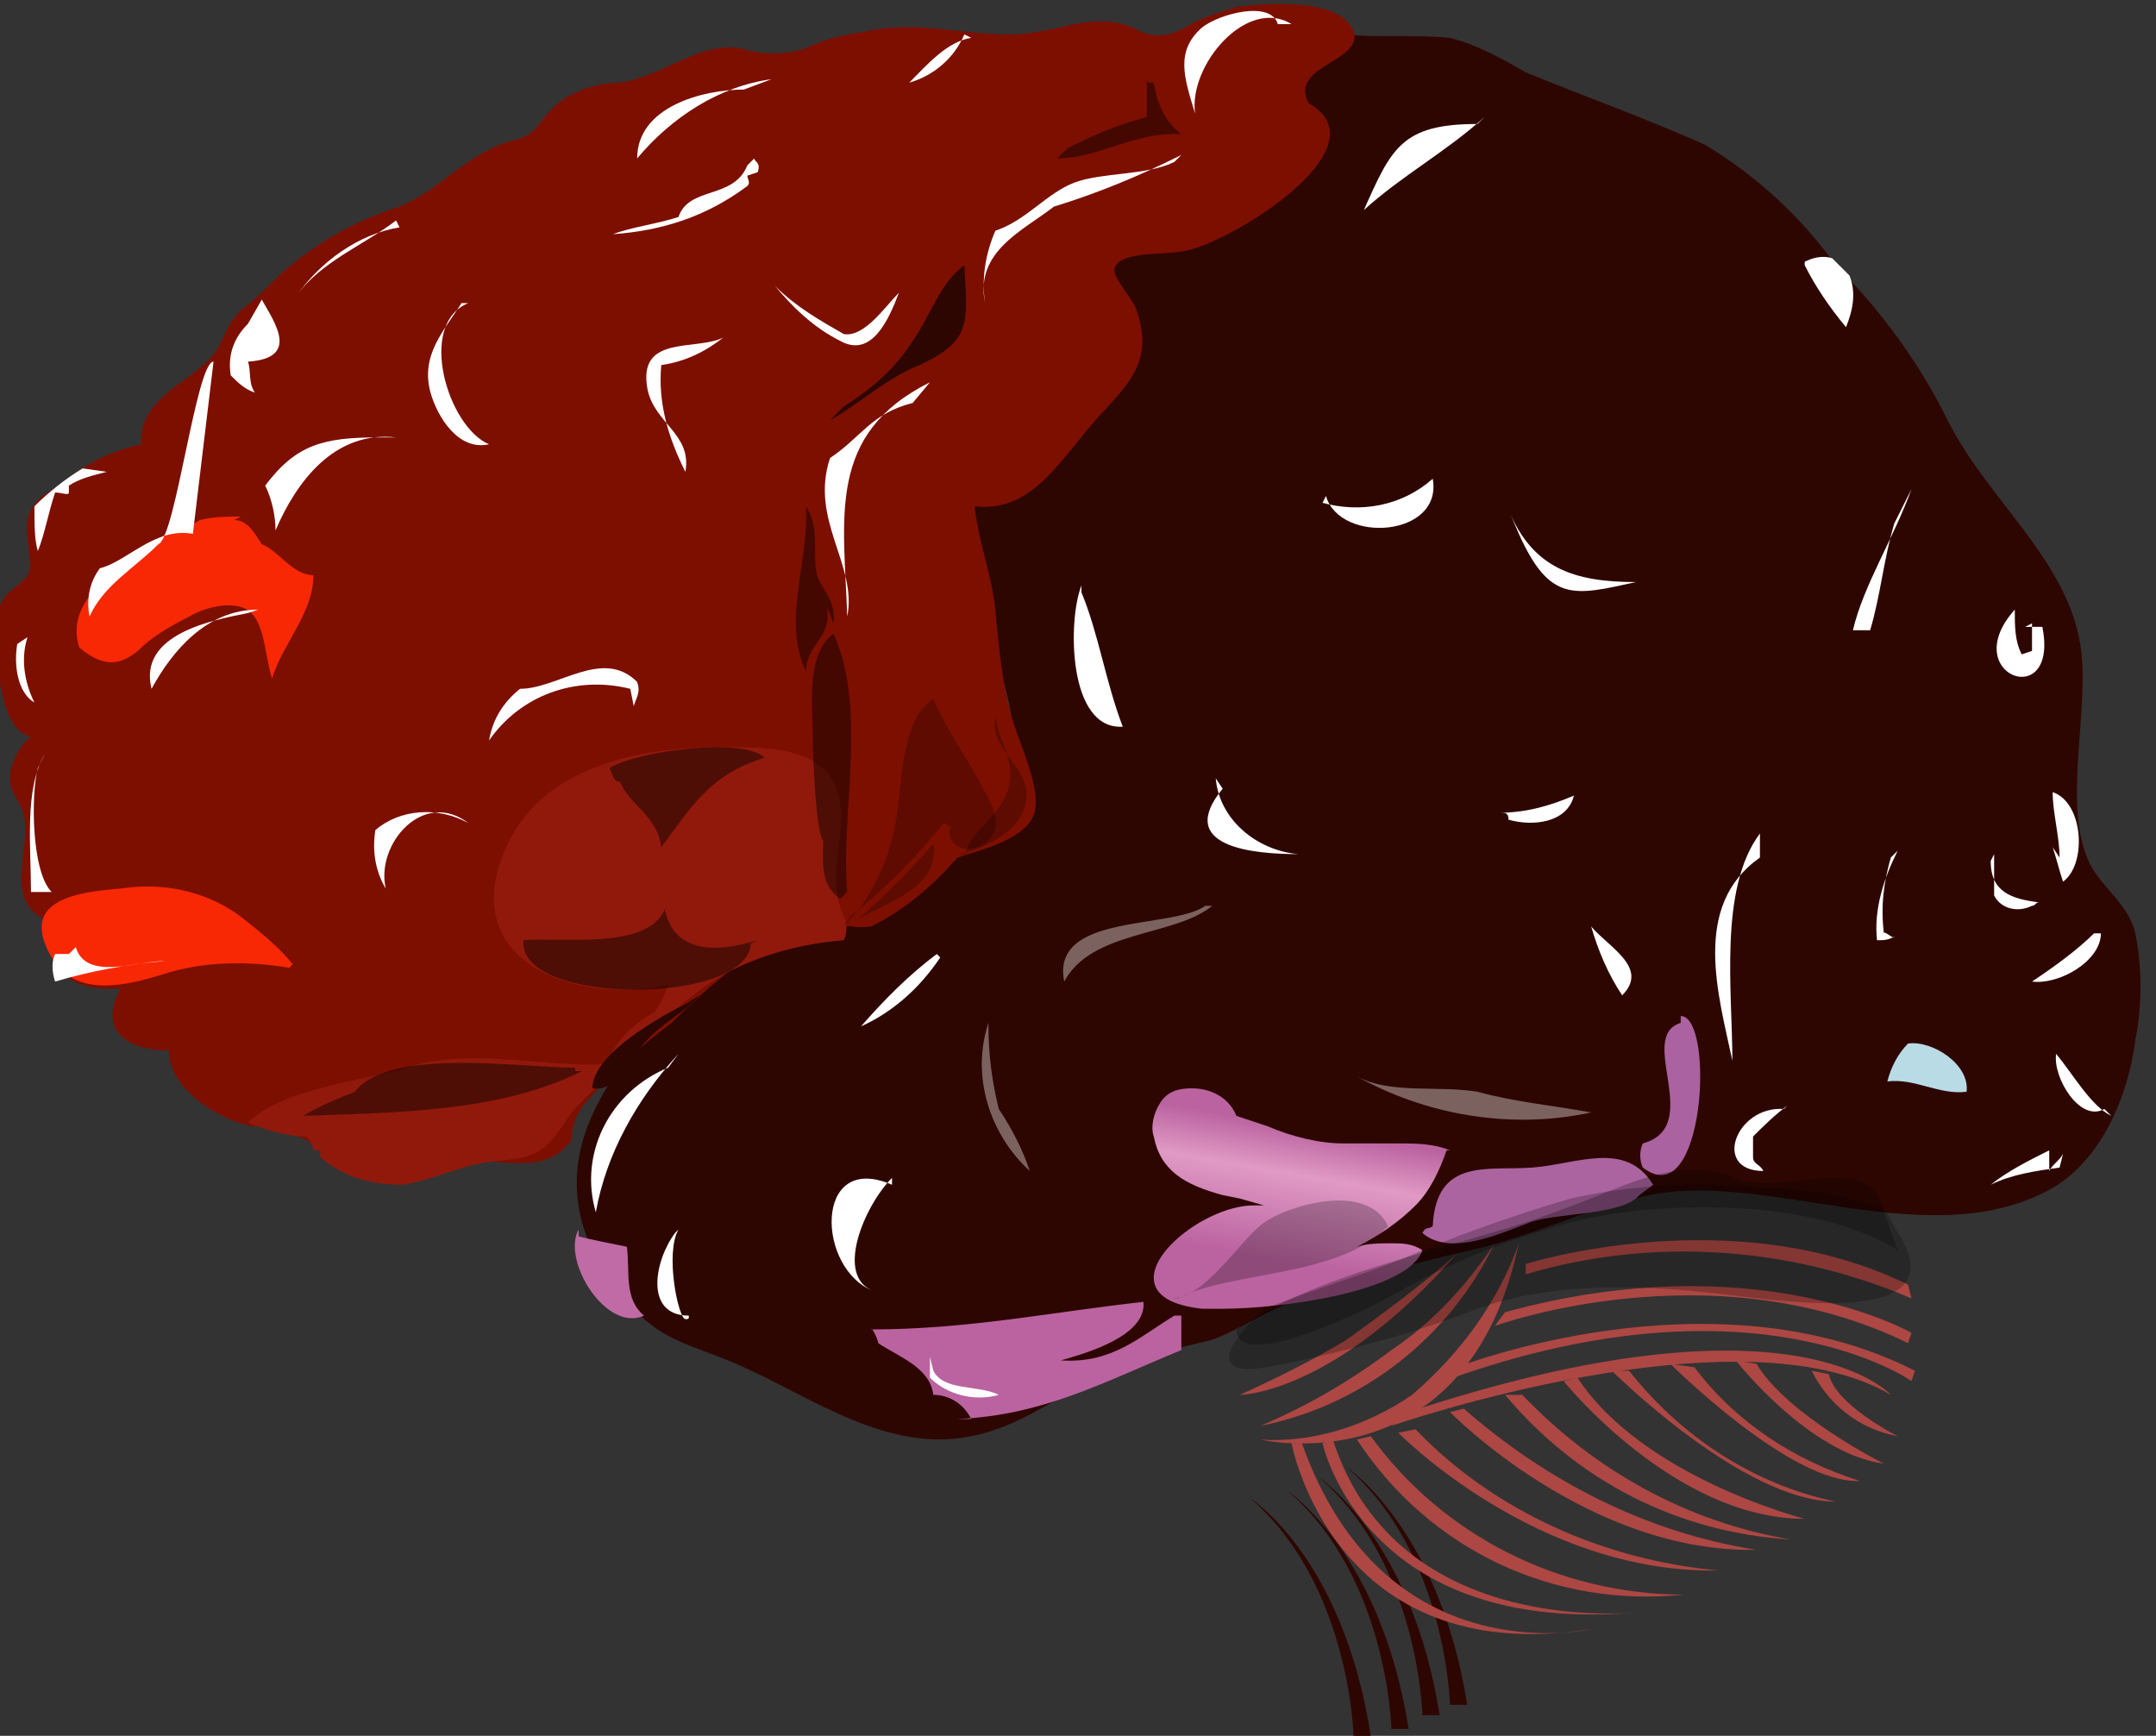 <?xml version="1.0" encoding="utf-8"?>
<!-- Generator: Adobe Illustrator 23.0.3, SVG Export Plug-In . SVG Version: 6.00 Build 0)  -->
<svg version="1.1" id="Layer_1" xmlns="http://www.w3.org/2000/svg" xmlns:xlink="http://www.w3.org/1999/xlink" x="0px" y="0px"
	 viewBox="0 0 62.6 50.4" style="enable-background:new 0 0 62.6 50.4;" xml:space="preserve">
<rect x="0" y="0" width="62.6" height="50.4" fill="#333333" stroke="none"/>
<style type="text/css">
	.st0{fill:#2E0601;}
	.st1{fill:#7D0F01;}
	.st2{fill:#91190B;}
	.st3{opacity:0.46;enable-background:new    ;}
	.st4{fill:#F82805;}
	.st5{fill:#C06BA5;}
	.st6{fill:#BB63A0;}
	.st7{fill:#AC64A1;}
	.st8{fill:#AA62A0;}
	.st9{fill:#AD4743;}
	.st10{fill:url(#SVGID_1_);}
	.st11{opacity:0.25;enable-background:new    ;}
	.st12{opacity:0.24;enable-background:new    ;}
	.st13{fill:#B8DBE6;}
	.st14{opacity:0.37;fill:#FFFFFF;enable-background:new    ;}
	.st15{fill:#FFFFFF;}
</style>
<title>Brain</title>
<path class="st0" d="M39,1c1,0.1,2.1,0,3.1,0.1c0.8,0.2,1.5,0.6,2.2,1c1.7,0.7,3.4,1.3,5.2,2.1c1.5,0.9,2.8,2.1,3.8,3.5
	c1.3,1.3,2.4,2.8,3.2,4.4c1.1,2.3,3.5,4.1,3.9,6.6c0.3,1.8-0.5,4.5,0.2,6.2c0.3,0.8,1.2,1.3,1.4,2.2c0.2,1,0.2,2.1,0,3.1
	c-0.2,1.6-1,3.6-2.6,4.4c-3.5,1.8-8.1-0.6-11.5,0.1c-1.9,0.4-3.4,1.2-5.2,1.6c-1.8,0.4-3.5,0.9-5.2,1.5c-0.8,0.3-1.5,0.8-2.3,1.1
	c-0.8,0.2-1.7,0.4-2.5,0.6c-1.5,0.7-2.9,1.9-4.5,2.2c-2.4,0.5-4.6-1.1-6.6-2c-1.3-0.6-2.3-0.7-3.2-1.7c-0.7-0.7-1.2-1.5-1.5-2.5
	c-0.8-3,1.7-5.2,3.3-7.2c1.4-0.6,2.9-1.6,4.2-2.2c1.5-0.6,2.8-1.4,4.1-2.3c2.5-2.1-0.8-6.3-0.6-9.2c0.2-0.2,0.5-0.4,0.6-0.6
	c1.2-0.1,2.3-1.4,2.9-2.4c0.7-1.4,0-3.4,0.9-4.5c2.2-0.6,3.6-2.6,5.1-4.1c0.1-1,0.8-1.9,1.7-2.2L39,1z"/>
<path class="st1" d="M16.6,33.1c-0.8,1.1-2.1,0.5-3.3,0.6c-0.5,0-0.8,0.4-1.4,0.5c-0.6,0.1-1.2-0.1-1.7-0.3
	c-0.5-0.2-0.9-0.5-1.3-0.8c-0.5-0.2-1.1-0.4-1.6-0.4c-1-0.2-2.4-1.1-2.4-2.2c-1.1,0-2.1-0.5-1.4-1.8c-1.5,0.1-2.1-0.5-2.2-2
	c-1.2-0.6-0.4-2-0.6-3c-0.1-0.5-0.5-0.7-0.4-1.3c0.1-0.4,0.3-0.8,0.6-1c-0.8-0.2-0.9-1.6-1-2.3c-0.1-0.5,0-1,0.1-1.5
	c0.1-0.4,0.6-0.6,0.8-0.9s-0.1-1.1,0-1.6s0.4-0.7,0.9-1c0.7-0.6,1.5-1,2.4-1.2c-0.1-1.3,1.4-1.8,2-2.5C6.5,10,6.5,9.5,7,9
	c0.4-0.3,0.8-0.7,1.1-1c1-0.9,2.2-1.6,3.5-2c1.2-0.5,1.9-1.5,3.2-1.9c0.9-0.2,0.7-0.5,1.4-1.1c0.5-0.4,1.2-0.6,1.8-0.6
	c1.3-0.2,2.3-1.2,3.5-1c0.6,0.2,1.3,0.2,1.9,0C24,1.1,24.6,1,25.2,0.9C26.6,0.6,27.9,1,29.3,1s2.3-0.7,3.6-0.2c0.5,0.3,1,0.3,1.5,0
	c0.5-0.3,0.9-0.4,1.5-0.6c0.8-0.1,3-0.3,3.4,0.7c0.3,0.9-1.9,1-1.3,2.1c2.3,1.3-2.5,4.2-3.7,4.3c-0.5,0.1-1.6,0-1.9,0.4
	c-0.2,0.3,0.4,0.8,0.6,1.3c0.5,1.5-0.2,2.1-1.1,3.1c-1.1,1.2-1.9,2.8-3.6,2.6c0.1,1,0.5,2,0.6,3c0.1,1.1,0.2,2.2,0.5,3.2
	c0.2,0.7,0.9,2.1,0.6,2.8s-1.6,1-2.2,1.2c-0.7,0.8-1.5,1.5-2.5,2c-0.7,0.1-1-0.2-1.7,0c-0.6,0.2-1.1,0.4-1.6,0.7
	c-0.9,0.6-1.7,1.3-2.5,2.1c-0.8,0.6-1.6,1.3-2.3,2.1c-0.4,0.4-0.6,0.8-0.6,1.3L16.6,33.1z"/>
<path class="st2" d="M24.5,26.6c-0.6-1.2,0.3-2.8-0.3-3.9s-2.3-1-3.4-1c-2.3,0-5.1,0.6-6.1,2.9c-1.5,3.3,2,4.6,4.7,4
	c-0.1,0.3-0.2,0.5-0.4,0.8c-0.6,0.3-1.1,0.8-1.4,1.5c-1.9,0.1-3.9-0.5-5.8,0.1c-1.3,0.4-3.6,0.6-4.6,1.6c0.5,0.2,1.1,0.4,1.7,0.4
	c0.1,0.1,0.2,0.3,0.2,0.4c0.1,0,0.2,0,0.2,0s0,0.2,0,0.2c0.7,0.6,1.5,0.8,2.4,0.8c1.1-0.2,1.7-0.6,2.8-0.7c1.3-0.1,1.4-0.4,2.1-1.4
	c0.5-0.6,1.2-1.1,1.6-1.7c0.1,0,0.1,0,0.2,0c0.7-0.9,1.6-1.7,2.6-2.3c1.1-0.6,2.3-0.9,3.5-1c0.1-0.2,0.1-0.5,0-0.7
	c-0.1,0-0.1-0.1-0.2-0.1L24.5,26.6z"/>
<path class="st3" d="M22,27.3c-1,0.3-2.4,0.5-2.7-0.9c-0.5,1.2-3,0.8-4.1,0.9c-0.2,1.9,6.5,1.9,6.6,0.1L22,27.3z"/>
<path class="st3" d="M17.7,22.3c0.1,0.2,0.1,0.4,0.3,0.4c0.3,0.7,1.1,1,1.2,1.9c0.9-1.2,1.4-2.1,3-2.6
	C21.6,21.4,18.5,21.8,17.7,22.3L17.7,22.3z"/>
<path class="st4" d="M8.4,28.1c-1.2-0.2-2.5-0.2-3.7,0.2c-1,0.3-2.5,0.7-3.2-0.5c-1-1.7,0.8-1.9,2-2c1.3-0.2,2.6,0.1,3.6,0.9
	c0.5,0.4,1,0.8,1.4,1.3L8.4,28.1z"/>
<path class="st4" d="M7,15c-0.4,0-0.8,0-1.2,0.1c-0.3,0.2-0.7,0.3-1,0.4c-0.9,0.8-3,1.7-2.5,3.3c0.6,0.5,1.1,0.6,1.7,0.1
	c0.4-0.4,0.9-0.7,1.5-1c0.5-0.3,1.4-0.5,1.8-0.1s0.4,1.3,0.6,1.9c0.3-1,1.2-1.9,1.2-3c-0.6,0-1-0.7-1.5-0.9
	c-0.2-0.3-0.4-0.7-0.8-0.7L7,15z"/>
<path class="st5" d="M16.8,35.7c-0.5,0.9,0.8,3,1.9,2.5c-0.6-0.5-0.4-1.3-0.5-2c-0.5-0.1-1-0.2-1.4-0.3V35.7z"/>
<path class="st6" d="M34.3,38.2c0,0.3,0,0.7,0,1c-2.2,0.9-4,1.9-6.5,2c0.1,0,0.3,0,0.4,0c-0.2-0.4-0.6-0.7-1.1-0.7
	c-0.1-0.8-1-1.1-1.6-1.5c0-0.1-0.2-0.5-0.2-0.4c2.8,0,5.2-0.5,7.9-0.8c0.1,1-1.7,1.5-2.4,1.7c1.5,0.1,2.3-0.7,3.3-1.3L34.3,38.2z"/>
<path class="st7" d="M48,34.4c-0.8-1.3-2.2-0.6-3.5-0.5s-2.8-0.3-2.9,1.7c-0.1,0.1-0.2,0-0.3,0.2c0.8,0.7,2.3,0,3.1-0.3
	s2.7-0.2,3.2-0.8L48,34.4z"/>
<path class="st8" d="M48.8,29.7c-1.3,0.4,0.7,3-1.1,3.5c-0.1,0.2-0.1,0.5,0,0.7c1.8,1.4,2.1-4.4,1.1-4.4V29.7z"/>
<path class="st0" d="M39.3,50.4c0,0-0.1-4.4-3-6.9c0,0,2.7,1.7,3.5,6.9L39.3,50.4z"/>
<path class="st0" d="M40.4,50.2c0,0-0.1-4.4-3-6.9c0,0,2.7,1.8,3.5,6.9L40.4,50.2z"/>
<path class="st0" d="M41.3,49.8c0,0-0.1-4.4-3-6.9c0,0,2.7,1.8,3.5,6.9L41.3,49.8z"/>
<path class="st0" d="M42.1,49.5c0,0-0.1-4.4-3-6.9c0,0,2.7,1.8,3.5,6.9L42.1,49.5z"/>
<path class="st9" d="M37.5,41.9c0,0,1.2,6.6,8.7,5.4c0,0-6,1.4-8.4-5.4H37.5z"/>
<path class="st9" d="M38.4,41.9c0,0,1.2,5.7,9.3,4.9c0,0-7.1,0.9-9-5L38.4,41.9z"/>
<path class="st9" d="M39.4,41.8c2.1,3.2,5.7,4.9,9.5,4.5c-3.6,0-7-1.7-9.1-4.6L39.4,41.8z"/>
<path class="st9" d="M40.6,41.6c0,0,4,4.1,9.3,4c-3.3-0.3-6.5-1.7-8.8-4.1L40.6,41.6z"/>
<path class="st9" d="M42.1,41c0,0,4,4.1,8.9,4c-3.2-0.5-6.1-2-8.5-4.1L42.1,41z"/>
<path class="st9" d="M43.7,40.5c2.1,2.5,5,4,8.3,4.2c-3-0.5-5.7-2-7.8-4.2L43.7,40.5z"/>
<path class="st9" d="M45.4,40.1c0,0,3.2,4,7,4c0,0-4.7-1.2-6.6-4.1L45.4,40.1z"/>
<path class="st9" d="M46.8,39.8c0,0,3.8,3.8,6.5,3.8c-2.4-0.5-4.5-1.9-6-3.8H46.8z"/>
<path class="st9" d="M48.5,39.6c0,0,3.5,3.5,5.5,3.4c-1.9-0.6-3.6-1.7-4.8-3.3L48.5,39.6z"/>
<path class="st9" d="M50.4,39.5c0,0,2.1,2.7,4.3,3c0,0-2.8-1.4-3.7-2.9L50.4,39.5z"/>
<path class="st9" d="M52.6,39.8c0.5,1,1.4,1.7,2.5,1.9c0,0-1.8-0.9-2-1.8L52.6,39.8z"/>
<path class="st9" d="M40.4,41.4c0,0,10.1-3.5,14.5-0.9c0,0-2.8-3.2-14,0.5L40.4,41.4z"/>
<path class="st9" d="M55.5,40.1c0,0-4.5-3.2-13.3-0.1l0.1-0.3c0,0,7.4-2.9,13.3,0.1L55.5,40.1z"/>
<path class="st9" d="M43.4,38.5c0,0,6.3-2.3,12,0.5l0.1-0.3c0,0-4.5-2.6-11.8-0.6L43.4,38.5z"/>
<linearGradient id="SVGID_1_" gradientUnits="userSpaceOnUse" x1="37.802" y1="17.136" x2="36.962" y2="12.346" gradientTransform="matrix(1 0 0 -1 0 49.89)">
	<stop  offset="0" style="stop-color:#BB63A0"/>
	<stop  offset="0.28" style="stop-color:#E09AC5"/>
	<stop  offset="0.8" style="stop-color:#BB63A0"/>
</linearGradient>
<path class="st10" d="M35.5,38c-0.2,0-0.4,0-0.6,0c-0.9-0.1-1.4-0.4-1.4-0.9c0-0.9,1.7-2.1,2.9-2.1h0.3l-0.7-0.2l-0.5-0.1
	c-1.1-0.3-1.8-0.7-2-1.7c-0.1-0.3,0-0.7,0.2-1c0.2-0.3,0.5-0.4,0.9-0.4c0.6,0,1.1,0.3,1.3,0.8c0.3,0.1,0.6,0.2,0.9,0.3
	c0.7,0.3,1.5,0.5,2.2,0.5H39h0.8h0.8c0.5,0,1,0,1.5,0.2h-0.1c-0.2,0.6-0.5,1.2-0.9,1.6c-0.5,0.5-1.1,0.9-1.7,1.2
	c0.3-0.1,0.7-0.1,1-0.1c0.3,0,0.6,0,0.9,0.2C40.9,37.5,37.2,38,35.5,38z"/>
<path class="st9" d="M55.5,37.7c-3.5-1.5-7.5-1.8-11.2-0.7v-0.3c0,0,6-1.9,11.1,0.6L55.5,37.7z"/>
<path class="st9" d="M36.6,41.8c0,0,6,1.4,7.5-5.7c-0.6,1.7-1.7,3.2-3.1,4.4C39.7,41.4,38.1,41.9,36.6,41.8z"/>
<path class="st9" d="M43.4,36.1c-1.3,2.7-3.8,4.7-6.8,5.3c1.4-0.6,2.6-1.3,3.8-2.2C41.6,38.4,42.6,37.3,43.4,36.1z"/>
<path class="st9" d="M36,40.5c0,0,2.7,0,6.3-4.1c-1,0.9-2.1,1.7-3.2,2.5C38.1,39.5,37.1,40,36,40.5z"/>
<path class="st11" d="M55.1,36.3c-2.5-1.6-7.6-1.5-10.2-0.6c-1.4,0.4-2.8,1-4.1,1.7c-1,0.6-4.9,2.5-4.9,1.2c2.6-1.8,6.7-2.4,9.5-3.5
	c1.7-0.6,3.3-1.6,5-0.9c1.3,0.6,4-0.9,4.3,1L55.1,36.3z"/>
<path class="st12" d="M36.8,37.8c-0.2,0.4-1,1-1.1,1.5c-0.1,0.7,1,0.4,1.6,0.3c1.9-0.4,3.8-0.9,5.6-1.6c2.2-0.8,4.9-0.7,7.3-0.4
	c1,0.1,4.7,0.7,5.2-0.5c0.3-0.7-0.4-1.3-0.6-1.9c-1.1-0.5-2.4-0.7-3.6-0.7c-1.9-0.2-3.8-0.1-5.6,0.3c-1.7,0.5-3.4,1.1-5,1.8
	c-1.3,0.5-2.6,0.9-3.9,1.4L36.8,37.8z"/>
<path class="st3" d="M16.7,31c-1.6,0-5.4-0.6-6.4,0.7c-0.5,0.2-1,0.4-1.5,0.7c2.7-0.1,5.7-0.1,8.1-1.3H16.7z"/>
<path class="st13" d="M55.4,30.3c-0.3,0.3-0.5,0.7-0.6,1.1c0.8-0.1,1.5,0.4,2.3,0.3C57.2,30.9,56.1,30.2,55.4,30.3z"/>
<path class="st3" d="M24.6,25.9c-0.2-2.3,0.6-5.3-0.4-7.5c-0.8,0.6-0.6,2-0.6,3c0,0.7,0.1,2.8,0.3,3c0,0.6-0.1,1.3,0.5,1.7
	L24.6,25.9z"/>
<path class="st0" d="M24.1,12.2c0.9-0.5,1.6-1.2,2.6-1.6c1.5-0.7,1.4-1.2,1.3-2.9c-0.7,0.5-1,1.5-1.5,2.2c-0.5,0.8-1.2,1.4-2,1.9
	L24.1,12.2z"/>
<path class="st11" d="M28,24.9c0.1-0.7,0.9-1.1,1.2-1.8c0.4-0.9-0.2-1.5-0.3-2.3c-0.2,1,1,1.4,0.9,2.4s-1.4,1.5-2,1.6H28z"/>
<path class="st11" d="M24.9,26.7c0.8-0.7,1.5-1.4,2.2-2.2C27.3,25.8,25.7,26.2,24.9,26.7L24.9,26.7z"/>
<path class="st0" d="M20.3,28.9c-0.4,0.5-1.1,0.8-1.6,1.4s-0.8,1.4-1.5,1.3c0-1,2-2.1,2.8-2.5L20.3,28.9z"/>
<path class="st3" d="M24.2,18.1c0.1-0.7-0.4-1-0.5-1.5c-0.1-0.6,0.1-1.3-0.3-1.9c0.1,1.6-0.7,3.3,0,4.8c0-0.8,0.8-1,0.6-1.9
	L24.2,18.1z"/>
<path class="st3" d="M33.3,2.5c0,0.3,0,0.6,0,0.9c-0.8,0.2-1.5,0.5-2.3,0.9c-0.1,0.1-0.2,0.2-0.3,0.3c1.2,0,2.3-0.8,3.6-0.7
	c-0.5-0.4-0.7-0.9-0.8-1.5c-0.2,0-0.2,0-0.2-0.2L33.3,2.5z"/>
<path class="st12" d="M24.5,26.9c0.8-0.8,1.3-1.9,1.5-3c0.2-0.9,0.1-3,1.1-3.6c0.4,0.9,0.9,1.6,1.4,2.5c0.2,0.4,0.7,1.1,0.2,1.6
	s-1.3,0.2-1.1-0.4c-0.1,0-0.1-0.1-0.2-0.1c-0.8,1-1.7,1.9-2.7,2.7L24.5,26.9z"/>
<path class="st14" d="M28.7,29.7c-0.5,1.5,0,3.2,1.2,4.3c-0.2-0.6-0.5-1.2-0.9-1.8c-0.2-0.8-0.3-1.6-0.3-2.4L28.7,29.7z"/>
<path class="st14" d="M39.3,31.2c1,0.6,2.4,0.3,3.6,0.5c1.1,0.3,2.2,0.4,3.3,0.6C43.9,32.8,41.4,32.4,39.3,31.2L39.3,31.2z"/>
<path class="st14" d="M35.2,26.3c-1.1,0.9-3.5,0.7-4.3,2.2C30.5,26.5,34,27,35,26.3H35.2z"/>
<path class="st12" d="M34,37.7c1,0,2-1.7,2.7-2.2s3-1.2,3.6,0.1c-1.4,1.5-4.6,1.3-6.1,2.1H34z"/>
<path class="st15" d="M7.5,17.7C6,17.7,5,18.9,4.4,20c-0.4-1.6,1.8-2,2.8-2.2L7.5,17.7z"/>
<path class="st15" d="M13.6,8.8c-1.5,0.6-0.6,3.6,0.6,4.1c-0.9,0.2-1.5-0.8-1.7-1.5c-0.3-1.1,0.4-1.8,0.9-2.6L13.6,8.8z"/>
<path class="st15" d="M21.7,4.8c-0.4,1-1.7,0.6-2,1.5c-0.6,0.2-1.4,0.3-1.9,0.5c1.4-0.1,2.7-0.5,3.9-1.4c0.1-0.1,0-0.2,0-0.3L22,5
	c0.1-0.3-0.1-0.3-0.1-0.4L21.7,4.8z"/>
<path class="st15" d="M3.1,13.7c-0.4,0.1-0.8,0.2-1.1,0.4c0,0.1,0,0.1,0,0.2s-0.2,0-0.4,0c-0.2,0.6-0.3,1.2-0.5,1.7
	C1,15.7,1,15.2,1,14.7c0.4-0.4,0.9-0.8,1.4-1.1L3.1,13.7z"/>
<path class="st15" d="M1.3,21.9c-0.6,1-0.4,2.7-0.4,4c0.2,0,0.4,0,0.6,0c-0.6-0.6-0.6-2.9-0.4-3.6L1.3,21.9z"/>
<path class="st15" d="M21,9.8c-0.5,0.4-1.1,0.7-1.8,0.8c-0.1,1.1,0.2,2.1,0.7,3.1c0.2-1.1-0.9-1.4-1.1-2.4
	C18.5,9.7,20.2,10.2,21,9.8z"/>
<path class="st15" d="M34.3,4.5c-1.2,0.6-2.4,1.1-3.7,1.5c-0.9,0.7-2.3,1.3-2,2.8c-0.1-0.7,0-1.4,0.3-2.1c0.9-0.3,1.5-1.1,2.3-1.4
	s2.1-0.2,2.9-0.6L34.3,4.5z"/>
<path class="st15" d="M27,11.1c-3,1.5-2.5,3.9-2.4,6.8c0.3-1.5-1.1-2.8-0.5-4.6c0.9-0.6,1.2-1.3,2.4-1.6L27,11.1z"/>
<path class="st15" d="M11.5,12.7C9.7,12.5,8.6,14,8,15.4c0-0.4-0.1-0.9-0.3-1.3c0.9-1.2,1.7-1.4,3.3-1.4H11.5z"/>
<path class="st15" d="M7.6,8.7c0.4,0.7,1.1,1.7-0.4,1.8c0.1,0.3,0,0.6,0.2,0.9c-0.3-0.1-0.5-0.3-0.7-0.5c-0.1-0.6,0.1-1.1,0.5-1.5
	L7.6,8.7z"/>
<path class="st15" d="M11.5,6.4c-0.9,0.7-2.2,1.2-2.9,2.2c0.7-1,1.8-1.8,3-2L11.5,6.4z"/>
<path class="st15" d="M6.2,10.5c-0.5,0-1.1,5.1-1.6,5.3c-0.7,0.7-1.6,1.2-2,2.1c-0.1-0.5,0-1,0.3-1.4c0.8-0.2,1.6-1.2,2.7-1
	L6.2,10.5z"/>
<path class="st15" d="M0.8,18.5c-0.2,0.6-0.1,1.3,0.2,1.9c0,0,0,0,0,0c-0.5-0.3-0.6-1.1-0.5-1.7L0.8,18.5z"/>
<path class="st15" d="M2.2,27.5c0.3,1,1.8,0.4,2.6,0.4c-1.1,0.1-2.2,0.3-3.2,0.6c-0.1-0.3-0.1-0.6,0-0.8c0.1,0,0.3,0,0.4,0L2.2,27.5
	z"/>
<path class="st15" d="M22.4,2.3c-1.5,0.2-2.9,1.1-3.9,2.3c0-1.5,1.9-2,3.1-2L22.4,2.3z"/>
<path class="st15" d="M37.5,0.7c-1.3-0.8-3,1.2-2.8,2.6c-0.3-1-0.6-1.8,0.2-2.5c0.5-0.4,2-0.8,2.2-0.1L37.5,0.7z"/>
<path class="st15" d="M28,1c-0.3,0.7-0.9,1.2-1.6,1.4c0.5-0.5,1.1-1.2,1.8-1.3L28,1z"/>
<path class="st15" d="M22.5,8.3c0.6,0.6,1.3,1,2,1.4c0.6,0.1,1.2-0.8,1.6-1.2c-0.3,0.8-0.8,1.9-1.7,1.4C23.6,9.5,23,8.9,22.5,8.3
	L22.5,8.3z"/>
<path class="st15" d="M13.6,23.9c-1.3-1-2.7,0.6-2.4,1.9c-0.3-0.5-0.4-1.1-0.3-1.7C11.6,23.5,12.7,23.4,13.6,23.9z"/>
<path class="st15" d="M18.3,20c-1.6-0.4-3.2,0.2-4.1,1.5c0.1-0.6,0.4-1.1,0.9-1.5c1.1,0,2.4-1.2,3.4-0.2c0.1,0.3,0,0.4-0.1,0.7
	L18.3,20z"/>
<path class="st15" d="M31.4,17c-0.4,1-0.4,4.2,1.2,4.1c-0.5-1.3-0.7-2.7-1.2-3.9L31.4,17z"/>
<path class="st15" d="M38.4,14.6c1.1,0.3,2.3,0.1,3.2-0.7c0.3,1.7-2.7,1.9-3.1,0.5L38.4,14.6z"/>
<path class="st15" d="M43.8,14.8c0.7,1.7,1.9,2.1,3.7,2.1c-1.8,0.4-2.5,0.6-3.4-1.4L43.8,14.8z"/>
<path class="st15" d="M43.1,3.4c-1.1,1-2.4,1.7-3.5,2.7c0.8-1.8,1.1-2.5,3.3-2.5L43.1,3.4z"/>
<path class="st15" d="M55.5,14.2c-0.5,1.4-1.4,2.8-1.7,4.1c0.2,0,0.3,0,0.5,0c0.3-1,0.4-2.1,0.7-3.1L55.5,14.2z"/>
<path class="st15" d="M52.4,7.7c0.3,0.6,0.7,1.2,1.2,1.8c0.2-0.5,0.3-1,0.1-1.5c-0.1-0.1-0.4-0.4-0.5-0.5c-0.3-0.1-0.6,0-0.8,0.1
	L52.4,7.7z"/>
<path class="st15" d="M19.7,35.7c-0.4,0.7,0,2.6,0.2,2.6c-0.1,0-0.1,0,0,0s0.1,0,0.1-0.1c-1.3,0-1-1.6-0.4-2.4L19.7,35.7z"/>
<path class="st15" d="M19.7,30.6c-1.2,1.3-2.1,2.9-2.4,4.6c-0.5-1.7,0.4-3.5,2.1-4.2L19.7,30.6z"/>
<path class="st15" d="M27.3,27.8c-0.6,0.9-1.4,1.6-2.3,2c0.7-0.8,1.4-1.5,2.2-2.1L27.3,27.8z"/>
<path class="st15" d="M25.9,34.2c-0.8,0.8-1.7,2.9-0.5,3.3c-1.7-0.6-1.8-4.1,0.5-3.1V34.2z"/>
<path class="st15" d="M35.5,22.9c-1.4,1.7,0.9,1.9,2.2,1.9c-1.2-0.1-2.3-1-2.4-2.2L35.5,22.9z"/>
<path class="st15" d="M43.5,23.6c0.8,0,1.5-0.2,2.2-0.5c-0.2,0.8-1.2,0.9-1.9,0.7c0-0.2-0.1-0.2-0.2-0.2H43.5z"/>
<path class="st15" d="M46.2,26.9c0.2,0.7,0.5,1.4,0.9,2C47.9,28.1,46.7,27.5,46.2,26.9L46.2,26.9z"/>
<path class="st15" d="M27,39.4c0,0.2,0,0.4,0,0.6c0.5,0.5,1.3,0.7,2,0.5c-0.6-0.3-1.6-0.1-1.9-0.7L27,39.4z"/>
<path class="st15" d="M54.9,24.9c-0.2,0.7-0.3,1.4-0.2,2.2c0-0.1,0.3,0.2,0.3,0.1c-0.2,0.1-0.3,0.1-0.5,0.1
	c-0.1-0.9,0.2-1.8,0.6-2.6L54.9,24.9z"/>
<path class="st15" d="M61,27.1c0,0.8-1.2,1.5-2,1.4c0.6-0.4,1.3-0.9,1.8-1.4H61z"/>
<path class="st15" d="M61.3,32.4c-0.6-0.3-1.1-1.2-1.6-1.8c-0.1,0.7,0.7,2,1.4,1.6L61.3,32.4z"/>
<path class="st15" d="M59.8,33.9c-0.7,0.1-1.4,0.2-2,0.5c0.5-0.4,1.1-0.7,1.7-1c0,0.2,0,0.4,0,0.6c0.1-0.2,0.3-0.3,0.4-0.5
	L59.8,33.9z"/>
<path class="st15" d="M59,18.1c0,0.2,0,0.5,0,0.8L58.7,19c-0.2-0.4-0.2-0.8-0.2-1.3c-1.7,1.9,1.3,3,0.8,0.5c-0.2,0-0.3,0-0.5,0
	L59,18.1z"/>
<path class="st15" d="M51.9,32.1c-0.4,0.3-0.7,0.6-1,0.9c0,0.2,0,0.4,0,0.6s0.2,0.2,0.3,0.4c-1.5,0-0.8-1.9,0.6-1.8L51.9,32.1z"/>
<path class="st15" d="M51.1,24.2c-1.2,1.6-0.8,4.6-0.8,6.6c-0.4-1.9-1.2-4.5,0.8-5.9V24.2z"/>
<path class="st15" d="M57.9,24.8c0,0.4,0,0.8,0,1.2c0.2,0.4,0.7,0.5,1.1,0.3c0.1,0,0.1-0.1,0.2-0.1c-0.8-0.1-1.4-0.3-1.4-1.2
	L57.9,24.8z"/>
<path class="st15" d="M59.8,24.9c0-0.6-0.2-1.3-0.2-1.9c0.9,0.3,1,2.1,0.3,2.6c-0.1-0.3-0.2-0.7-0.3-1L59.8,24.9z"/>
</svg>
